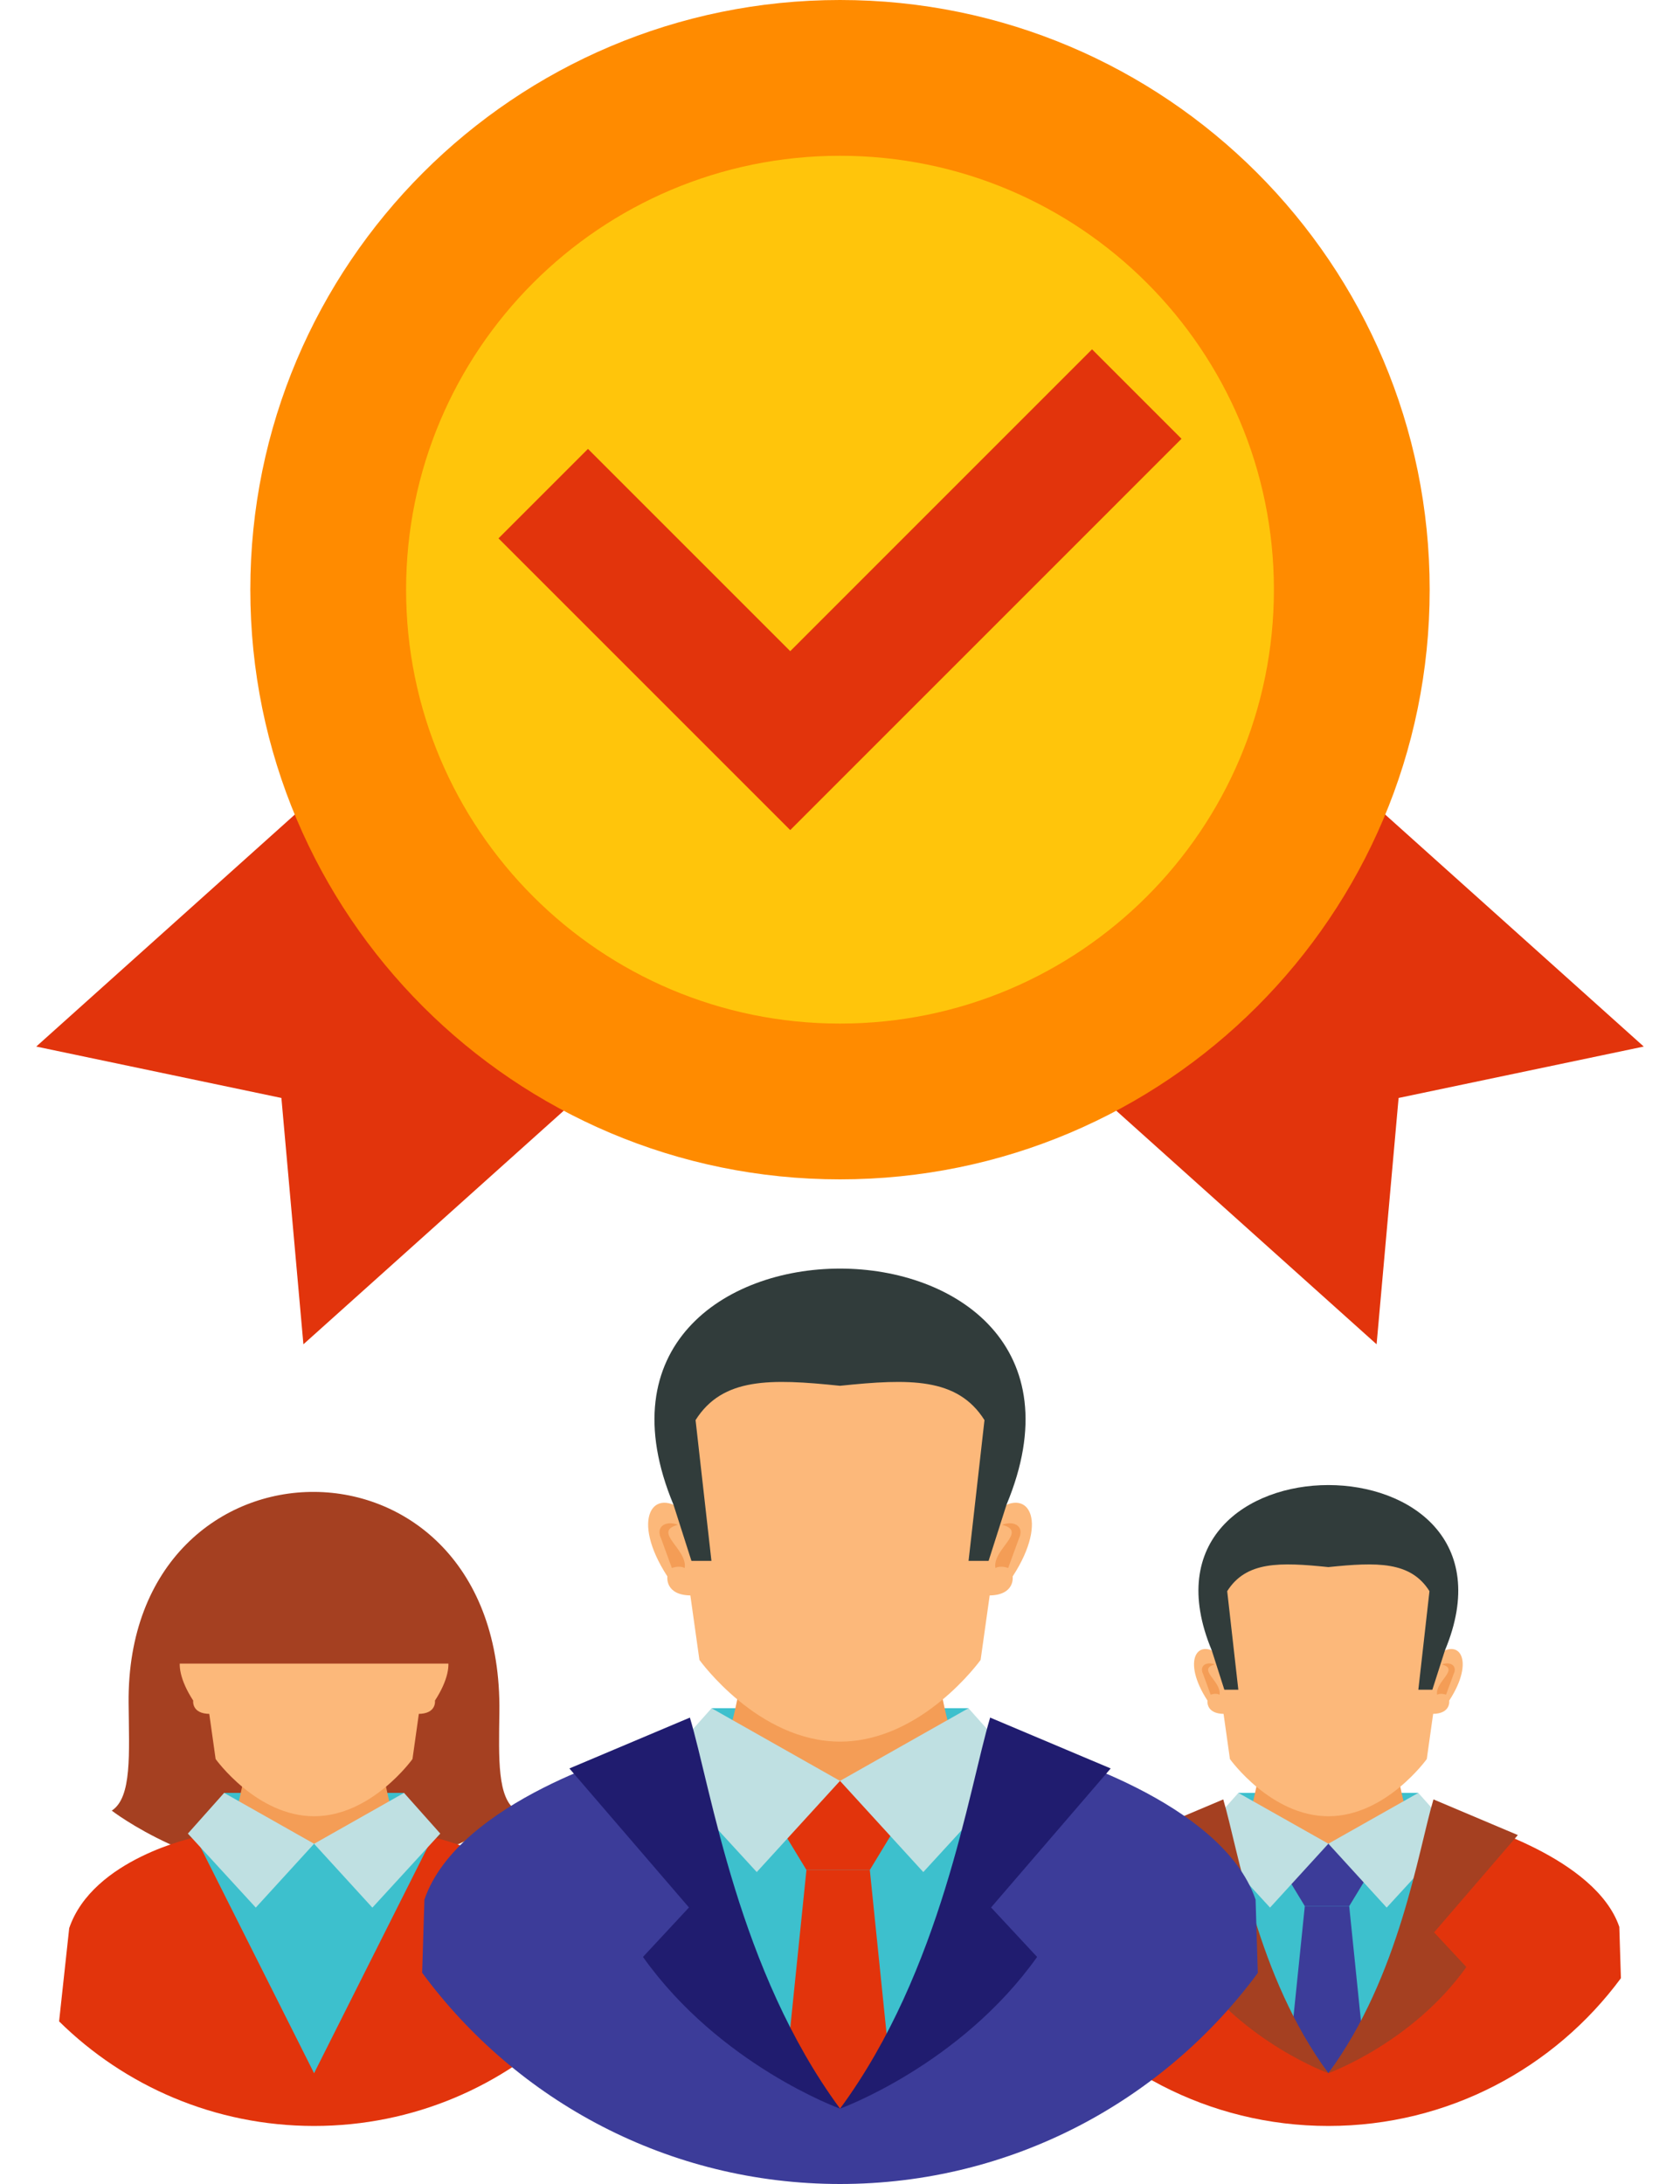 <svg width="40" height="52" viewBox="0 0 40 52" fill="none" xmlns="http://www.w3.org/2000/svg">
<path d="M7.224 32.007L6.7 26.142L0.863 24.918L12.945 14.078L19.305 21.167L7.224 32.007Z" fill="#E2340C"/>
<path d="M32.776 32.007L33.3 26.142L39.137 24.918L27.055 14.078L20.695 21.167L32.776 32.007Z" fill="#E2340C"/>
<path d="M33.769 42.688H29.485V44.018H33.769V42.688Z" fill="#3DC0CD"/>
<path d="M33.272 42.154H29.982C29.929 42.524 29.727 43.604 29.375 43.902C29.401 47.425 33.93 47.411 33.879 43.902C33.528 43.604 33.325 42.524 33.272 42.154Z" fill="#F49D56"/>
<path d="M31.628 35.975L28.706 37.779L29.284 41.882C29.284 41.882 30.258 43.244 31.628 43.244C32.997 43.244 33.971 41.882 33.971 41.882L34.549 37.779L31.628 35.975Z" fill="#FCB87A"/>
<path d="M32.982 44.053L31.628 43.898L30.273 44.053L28.804 45.263C29.313 46.821 30.858 48.63 31.628 49.363C32.397 48.63 33.941 46.821 34.45 45.263L32.982 44.053Z" fill="#3DC0CD"/>
<path d="M29.052 39.425C28.517 38.965 28.123 39.528 28.75 40.491C28.75 40.491 28.702 40.807 29.15 40.807L29.052 39.425Z" fill="#FCB87A"/>
<path d="M34.203 39.425C34.739 38.965 35.132 39.528 34.505 40.491C34.505 40.491 34.553 40.807 34.104 40.807L34.203 39.425Z" fill="#FCB87A"/>
<path d="M28.924 39.63C28.924 39.63 28.796 39.572 28.69 39.63C28.69 39.63 28.563 39.688 28.646 39.861L28.825 40.35C28.825 40.35 28.945 40.301 29.037 40.35C29.09 40.034 28.488 39.745 28.924 39.63Z" fill="#F49D56"/>
<path d="M34.33 39.63C34.33 39.63 34.459 39.572 34.565 39.63C34.565 39.63 34.692 39.688 34.609 39.861L34.43 40.35C34.43 40.35 34.31 40.301 34.217 40.35C34.164 40.034 34.766 39.745 34.33 39.63Z" fill="#F49D56"/>
<path d="M32.124 45.384H31.067L30.623 49.715H32.567L32.124 45.384Z" fill="#3C3C99"/>
<path d="M32.29 43.898H30.901L30.504 44.455L31.067 45.384H32.124L32.688 44.455L32.29 43.898Z" fill="#3C3C99"/>
<path d="M28.852 39.296L29.151 40.231H29.484L29.219 37.885C29.67 37.171 30.47 37.192 31.628 37.312C32.785 37.192 33.585 37.171 34.035 37.885L33.77 40.231H34.104L34.403 39.296C36.593 34.046 26.661 34.046 28.852 39.296Z" fill="#313C3B"/>
<path d="M38.593 47.1C37.016 49.235 34.484 50.618 31.628 50.618C28.77 50.618 26.236 49.233 24.662 47.097L24.699 45.878C25.265 44.221 28.221 43.403 28.221 43.403L30.12 46.724L30.99 48.542L31.628 49.362L32.293 48.514L33.036 46.898L35.033 43.403C35.033 43.403 37.989 44.221 38.555 45.878L38.593 47.1Z" fill="#E2340C"/>
<path d="M33.769 42.688L31.628 43.898L33.016 45.419L34.633 43.657L33.769 42.688Z" fill="#BFE0E2"/>
<path d="M29.485 42.688L31.628 43.898L30.239 45.419L28.623 43.657L29.485 42.688Z" fill="#BFE0E2"/>
<path d="M34.13 42.843C33.769 44.053 33.326 47.055 31.627 49.362C31.627 49.362 33.627 48.64 34.913 46.834C34.526 46.418 34.145 46.009 34.145 46.009L36.139 43.692L34.13 42.843Z" fill="#A54021"/>
<path d="M29.125 42.843C29.485 44.053 29.928 47.055 31.628 49.362C31.628 49.362 29.627 48.64 28.343 46.834C28.729 46.418 29.109 46.009 29.109 46.009L27.116 43.692L29.125 42.843Z" fill="#A54021"/>
<path d="M7.478 44.693C10.257 44.693 12.295 43.11 12.295 43.11C11.839 42.815 11.875 41.88 11.89 40.769C11.986 33.76 3.002 33.859 3.062 40.547C3.073 41.754 3.146 42.796 2.661 43.11C2.661 43.11 4.699 44.693 7.477 44.693H7.478C7.478 44.693 7.478 44.693 7.478 44.693H7.478Z" fill="#A54021"/>
<path d="M9.619 42.688H5.336V44.019H9.619V42.688Z" fill="#3DC0CD"/>
<path d="M9.123 42.155H5.832C5.78 42.524 5.576 43.604 5.225 43.901C5.251 47.425 9.78 47.411 9.73 43.901C9.378 43.604 9.176 42.524 9.123 42.155Z" fill="#F49D56"/>
<path d="M7.478 35.975L4.556 37.778L5.134 41.882C5.134 41.882 6.108 43.244 7.478 43.244C8.847 43.244 9.821 41.882 9.821 41.882L10.399 37.778L7.478 35.975Z" fill="#FCB87A"/>
<path d="M4.902 39.425C4.367 38.965 3.974 39.527 4.6 40.49C4.6 40.49 4.553 40.807 5.001 40.807L4.902 39.425Z" fill="#FCB87A"/>
<path d="M10.053 39.425C10.589 38.965 10.982 39.527 10.356 40.49C10.356 40.49 10.403 40.807 9.955 40.807L10.053 39.425Z" fill="#FCB87A"/>
<path d="M10.301 43.744L7.478 43.899L4.655 43.743L3.136 44.693C3.644 46.251 6.707 48.63 7.478 49.362V49.363C8.248 48.631 11.311 46.252 11.82 44.694L10.301 43.744Z" fill="#3DC0CD"/>
<path d="M13.549 48.129C11.988 49.668 9.846 50.618 7.478 50.618C5.115 50.618 2.97 49.669 1.407 48.128L1.648 45.907C2.214 44.25 4.655 43.743 4.655 43.743L7.478 49.362L10.301 43.743C10.301 43.743 12.743 44.251 13.309 45.908L13.549 48.129Z" fill="#E2340C"/>
<path d="M5.336 42.688L7.478 43.899L6.09 45.419L4.473 43.657L5.336 42.688Z" fill="#BFE0E2"/>
<path d="M9.62 42.688L7.478 43.9L8.866 45.42L10.483 43.657L9.62 42.688Z" fill="#BFE0E2"/>
<path d="M7.478 35.723C3.484 35.975 4.217 39.61 4.217 39.61H10.74C10.74 39.61 11.473 35.975 7.478 35.723Z" fill="#A54021"/>
<path d="M34.04 14.04C34.04 21.794 27.754 28.08 20 28.08C12.246 28.08 5.96 21.794 5.96 14.04C5.96 6.286 12.246 0 20 0C27.754 0 34.04 6.286 34.04 14.04Z" fill="#FF8B00"/>
<path d="M30.331 14.04C30.331 19.746 25.706 24.371 20 24.371C14.294 24.371 9.669 19.746 9.669 14.04C9.669 8.335 14.294 3.709 20 3.709C25.706 3.709 30.331 8.335 30.331 14.04Z" fill="#FFC50B"/>
<path d="M26.001 8.317L18.815 15.504L13.999 10.688L11.869 12.818L18.815 19.764L28.131 10.447L26.001 8.317Z" fill="#E2340C"/>
<path d="M23.06 40.672H16.942V42.573H23.06V40.672Z" fill="#3DC0CD"/>
<path d="M22.351 39.911H17.65C17.575 40.438 17.285 41.981 16.783 42.406C16.82 47.439 23.29 47.418 23.218 42.406C22.716 41.981 22.425 40.438 22.351 39.911Z" fill="#F49D56"/>
<path d="M20.001 31.085L15.828 33.66L16.653 39.522C16.653 39.522 18.045 41.467 20.001 41.467C21.957 41.467 23.348 39.522 23.348 39.522L24.173 33.66L20.001 31.085Z" fill="#FCB87A"/>
<path d="M21.936 42.623L20.001 42.402L18.065 42.623L15.969 44.351C16.695 46.576 18.902 49.16 20 50.206C21.099 49.16 23.305 46.576 24.032 44.351L21.936 42.623Z" fill="#3DC0CD"/>
<path d="M16.322 36.012C15.557 35.355 14.996 36.158 15.89 37.534C15.89 37.534 15.822 37.987 16.463 37.987L16.322 36.012Z" fill="#FCB87A"/>
<path d="M23.679 36.012C24.444 35.355 25.005 36.158 24.111 37.534C24.111 37.534 24.179 37.987 23.538 37.987L23.679 36.012Z" fill="#FCB87A"/>
<path d="M16.141 36.305C16.141 36.305 15.957 36.222 15.805 36.305C15.805 36.305 15.624 36.387 15.742 36.635L15.997 37.334C15.997 37.334 16.169 37.263 16.302 37.334C16.377 36.883 15.517 36.469 16.141 36.305Z" fill="#F49D56"/>
<path d="M23.861 36.305C23.861 36.305 24.045 36.222 24.196 36.305C24.196 36.305 24.377 36.387 24.259 36.635L24.004 37.334C24.004 37.334 23.832 37.263 23.7 37.334C23.624 36.883 24.484 36.469 23.861 36.305Z" fill="#F49D56"/>
<path d="M20.71 44.523H19.201L18.567 50.709H21.343L20.71 44.523Z" fill="#E2340C"/>
<path d="M20.948 42.402H18.964L18.396 43.196L19.201 44.523H20.71L21.515 43.196L20.948 42.402Z" fill="#E2340C"/>
<path d="M16.036 35.828L16.463 37.164H16.939L16.561 33.812C17.204 32.793 18.348 32.823 20 32.995C21.654 32.823 22.796 32.793 23.44 33.812L23.061 37.164H23.538L23.964 35.828C27.093 28.33 12.908 28.33 16.036 35.828Z" fill="#313C3B"/>
<path d="M29.948 46.975C27.698 50.024 24.081 52 20.001 52C15.919 52 12.3 50.021 10.051 46.97L10.105 45.229C10.913 42.862 15.135 41.694 15.135 41.694L17.885 46.505L19.131 49.137L20.001 50.206L20.911 49.074L22.149 46.446L24.864 41.694C24.864 41.694 29.087 42.862 29.895 45.229L29.948 46.975Z" fill="#3C3C99"/>
<path d="M23.059 40.672L20 42.402L21.983 44.573L24.292 42.056L23.059 40.672Z" fill="#BFE0E2"/>
<path d="M16.942 40.672L20 42.402L18.018 44.573L15.709 42.056L16.942 40.672Z" fill="#BFE0E2"/>
<path d="M23.575 40.895C23.06 42.623 22.427 46.91 20.001 50.206C20.001 50.206 22.858 49.174 24.693 46.594C24.14 45.999 23.597 45.416 23.597 45.416L26.445 42.106L23.575 40.895Z" fill="#201C6F"/>
<path d="M16.426 40.895C16.942 42.623 17.574 46.91 20.001 50.206C20.001 50.206 17.143 49.174 15.309 46.594C15.862 45.999 16.404 45.416 16.404 45.416L13.557 42.106L16.426 40.895Z" fill="#201C6F"/>
</svg>
